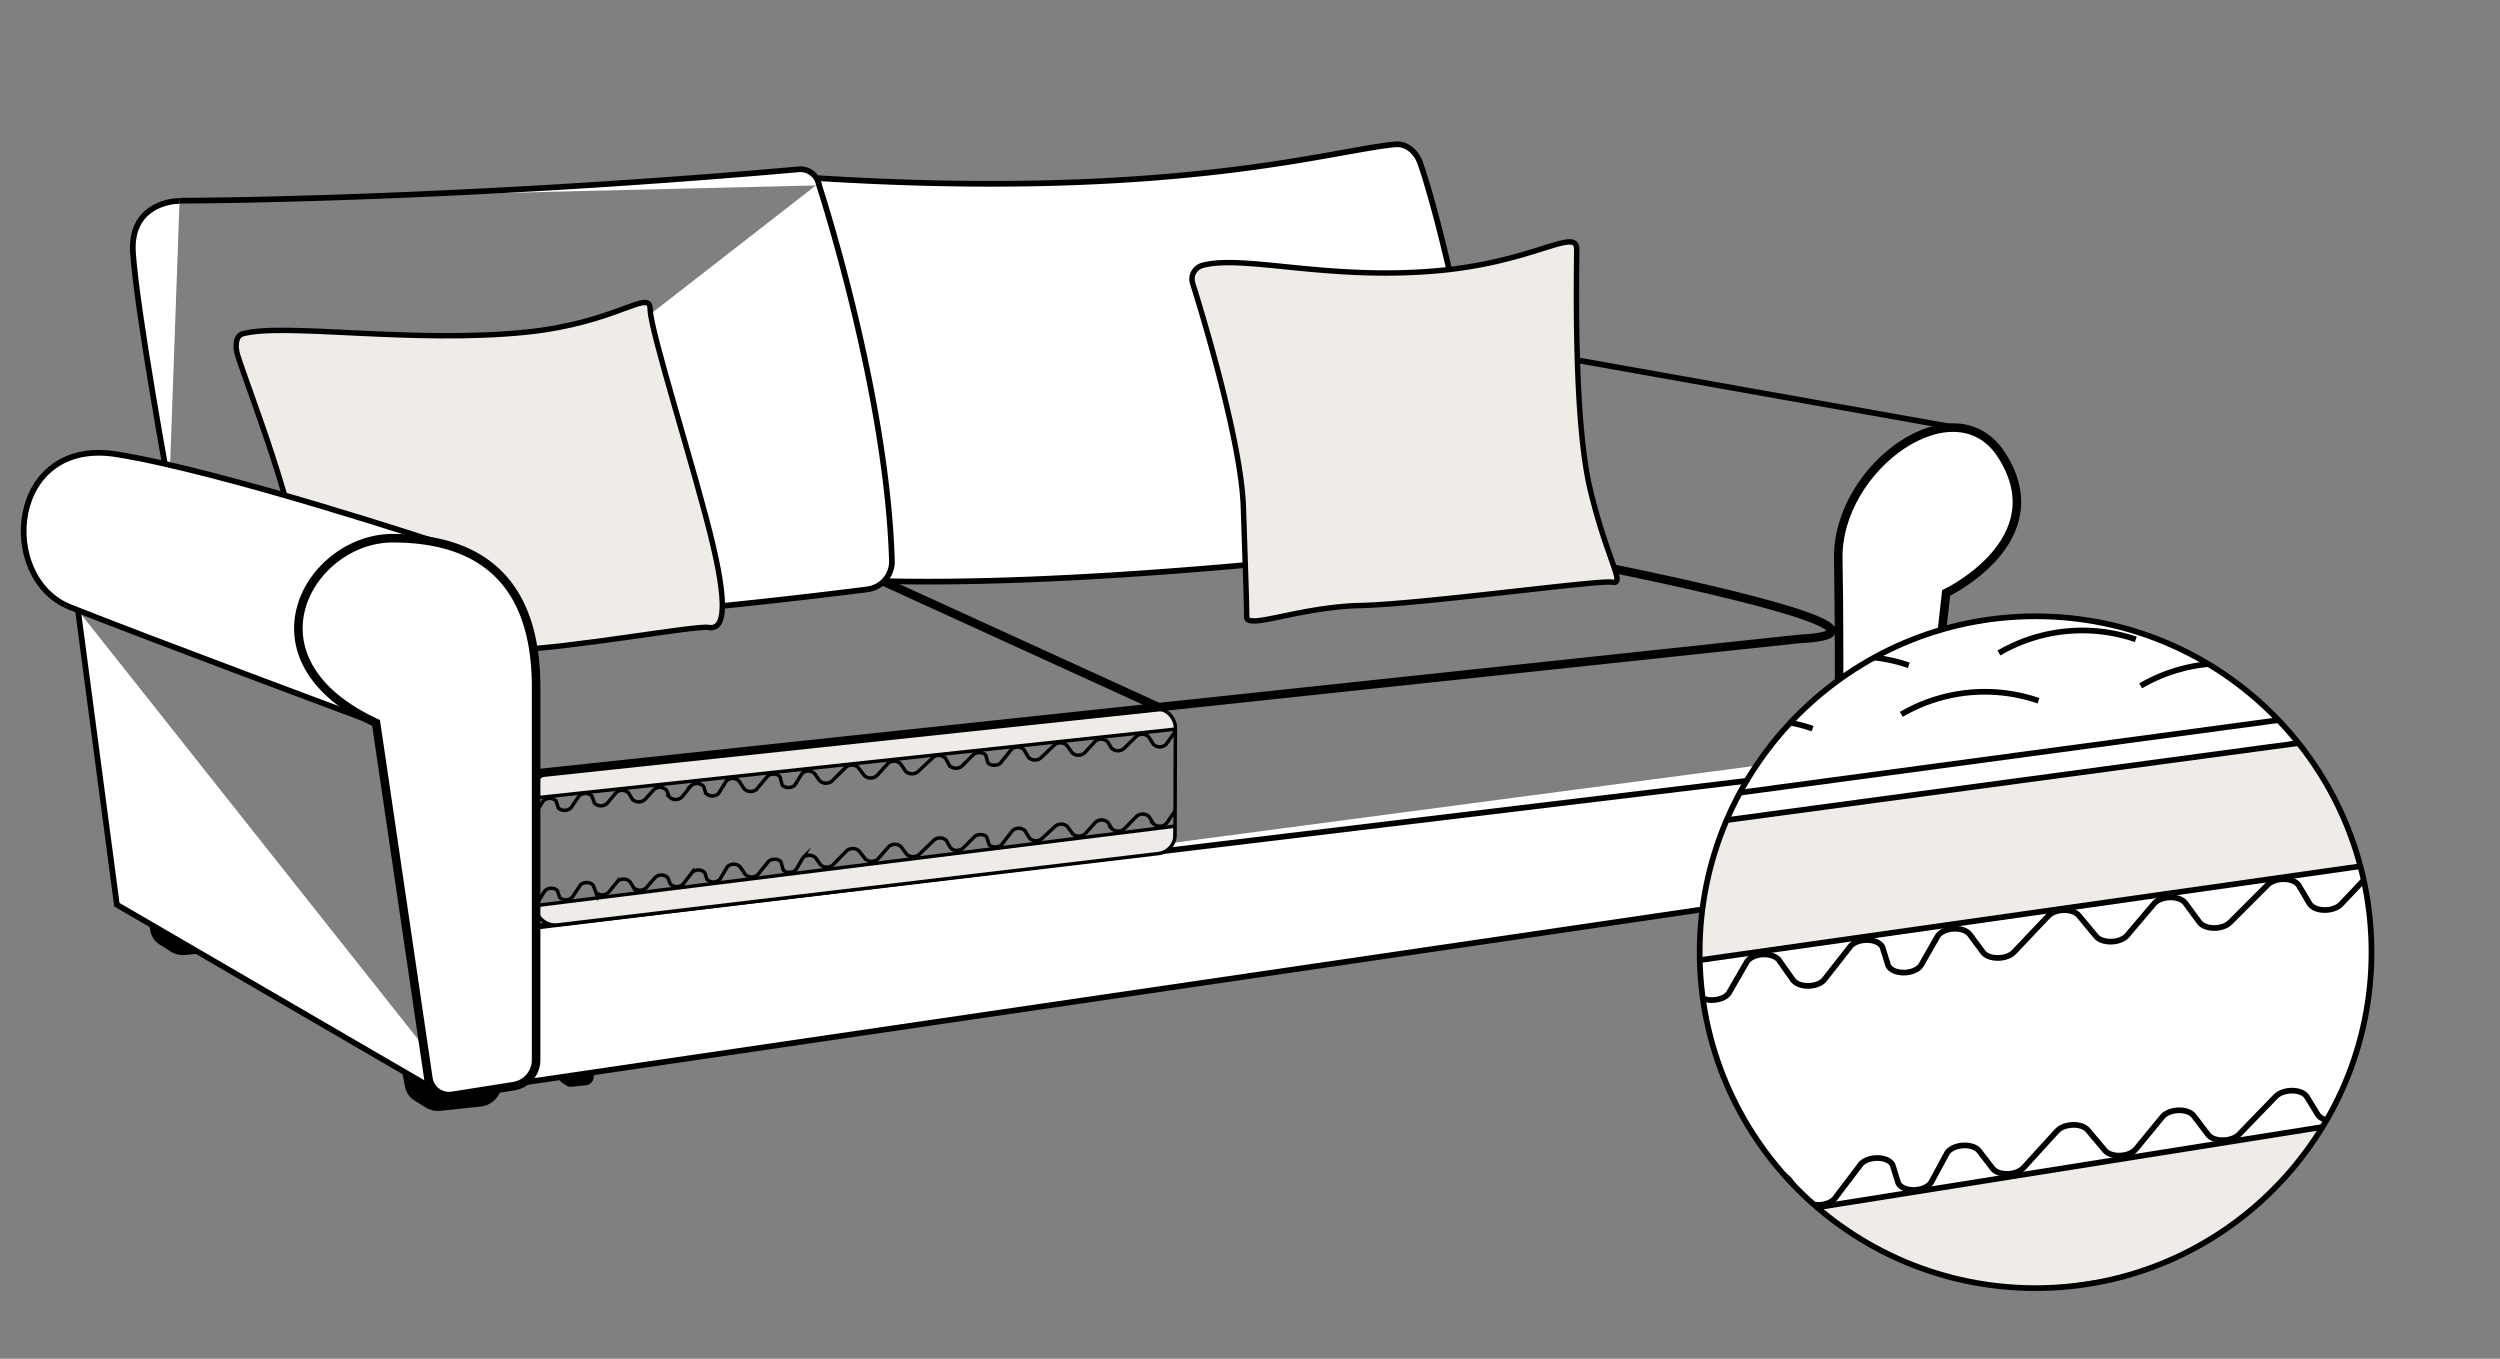 <?xml version="1.0" encoding="UTF-8"?> <svg xmlns="http://www.w3.org/2000/svg" xmlns:xlink="http://www.w3.org/1999/xlink" id="Layer_1" data-name="Layer 1" viewBox="0 0 438.35 238.24"><rect x="0" y="0" width="438.35" height="238.24" fill="#808080" stroke="none"/> <defs> <style>.cls-1,.cls-12,.cls-13{fill:none;}.cls-1,.cls-11,.cls-12,.cls-13,.cls-2,.cls-3,.cls-4,.cls-6,.cls-7,.cls-8{stroke:#000;stroke-miterlimit:10;}.cls-1,.cls-6{stroke-width:0.61px;}.cls-2,.cls-8,.cls-9{fill:#fff;}.cls-4{stroke-width:0.36px;}.cls-5{clip-path:url(#clip-path);}.cls-11,.cls-6,.cls-7{fill:#efece7;}.cls-7{stroke-width:0.95px;}.cls-13,.cls-8{stroke-width:1.5px;}.cls-10{clip-path:url(#clip-path-2);}</style> <clipPath id="clip-path"> <path class="cls-1" d="M203.06,149.67,97.79,162.17a3.44,3.44,0,0,1-3.88-3.38l-.2-20.42a2.81,2.81,0,0,1,2.53-2.82l106.69-11.17c1.64-.16,3.16,1.56,3.16,3.21l-.06,18.7A3.31,3.31,0,0,1,203.06,149.67Z"></path> </clipPath> <clipPath id="clip-path-2"> <circle class="cls-2" cx="356.92" cy="166.96" r="58.9"></circle> </clipPath> </defs> <polyline class="cls-2" points="312.96 133.59 313.48 157.25 85.03 190.81 84.44 163.81"></polyline> <path class="cls-2" d="M319.27,135.34,89.72,163"></path> <path class="cls-2" d="M322.32,163s.35-48.71,0-64.94S342.83,67,351,79.85c9.53,14.94-9.76,24.12-9.76,24.12l-6.47,57.53Z"></path> <path class="cls-3" d="M87.74,189.23l-.32,1.43a3.68,3.68,0,0,1-3.23,2.87l-7,.74a3.68,3.68,0,0,1-2.35-.55l-1.91-1.19a3.13,3.13,0,0,1-1.4-2l-.64-3.16"></path> <path class="cls-3" d="M43.08,161.91l-.32,1.42a3.72,3.72,0,0,1-3.23,2.88l-7,.73a3.68,3.68,0,0,1-2.36-.54l-1.9-1.2a3.06,3.06,0,0,1-1.4-2L26.21,160"></path> <path class="cls-4" d="M104.09,188l-.22,1.11a1.32,1.32,0,0,1-1.14,1l-2.5.26a1.32,1.32,0,0,1-.84-.2l-.67-.42a1.09,1.09,0,0,1-.5-.72v-.19"></path> <path class="cls-2" d="M150.23,101.74c36.9,1.56,90.61-4.79,106-6.74a4.78,4.78,0,0,0,4.18-4.88c-.69-23.1-8.68-54-11.42-61.61-.66-1.83-2.33-3.36-4.26-3.2-10.84.91-38.61,9.88-101.6,5.91"></path> <path class="cls-2" d="M29.68,85.63S24,54.68,23.31,44.23c-.48-7.93,6.17-9,8.17-9"></path> <path class="cls-2" d="M31.48,35.19s46.19,0,108.67-5.51a3.3,3.3,0,0,1,3.46,2.82"></path> <path class="cls-2" d="M43.08,110.28c38,1.61,93.23-4.93,109-6.94a4.92,4.92,0,0,0,4.31-5c-.89-29.82-12.88-66.18-12.88-66.18"></path> <g class="cls-5"> <polygon class="cls-6" points="93.91 158.79 206.11 144.85 205.9 153.75 93.99 166.47 93.91 158.79"></polygon> <polygon class="cls-6" points="93.91 132.19 206.09 119.01 207.24 127.72 92.31 140.07 93.91 132.19"></polygon> <path class="cls-1" d="M93.73,142.83l1.55-2.42a1.63,1.63,0,0,1,2.21,0l.41,1.26a1.64,1.64,0,0,0,2.19,0l1.45-2.11a1.63,1.63,0,0,1,2.24,0l.47,1.29a1.62,1.62,0,0,0,2.22,0L108,139a1.59,1.59,0,0,1,2.23.06l.63,1.07a1.61,1.61,0,0,0,2.21.07l1.58-1.74a1.59,1.59,0,0,1,2.22.09l.46,1.14a1.59,1.59,0,0,0,2.21.1l1.61-2a1.6,1.6,0,0,1,2.23.1l.36,1.16a1.57,1.57,0,0,0,2.25.07l1.36-2.18a1.61,1.61,0,0,1,2.23,0l.9,1.38a1.63,1.63,0,0,0,2.13.12l2-2.37c.59-.53,1.89-.42,2.17.19l.34,1.29c.29.66,1.76.72,2.26.09l1.25-2a1.61,1.61,0,0,1,2.22,0l.86,1.25a1.64,1.64,0,0,0,2.15.07l2.45-2.42a1.65,1.65,0,0,1,2.14,0l1.12,1.47a1.64,1.64,0,0,0,2.17,0l1.94-2.13a1.63,1.63,0,0,1,2.19,0l.92,1.35a1.63,1.63,0,0,0,2.14.09l2.68-2.51a1.61,1.61,0,0,1,2.17.14l.69,1.26a1.61,1.61,0,0,0,2.19.12l2-2c.57-.56,1.93-.46,2.21.16l.32,1.16c.29.63,1.68.72,2.23.14l1.94-2.41a1.61,1.61,0,0,1,2.2.09l.77,1.32a1.61,1.61,0,0,0,2.16.11l2.41-2.29a1.64,1.64,0,0,1,2.14.07L188,132a1.63,1.63,0,0,0,2.18,0l1.83-2a1.61,1.61,0,0,1,2.2.07l.67,1.1a1.63,1.63,0,0,0,2.17.1l2.19-2.16a1.62,1.62,0,0,1,2.16.08l.82,1.3a1.59,1.59,0,0,0,2.26,0l1.61-2.26"></path> <path class="cls-1" d="M94,158.67l1.52-2.45a1.63,1.63,0,0,1,2.2-.09l.43,1.26a1.63,1.63,0,0,0,2.19-.07l1.42-2.13a1.62,1.62,0,0,1,2.23,0l.5,1.28a1.61,1.61,0,0,0,2.22,0l1.52-1.88a1.6,1.6,0,0,1,2.23,0l.64,1.06a1.61,1.61,0,0,0,2.22,0l1.54-1.77a1.59,1.59,0,0,1,2.22,0l.48,1.14a1.6,1.6,0,0,0,2.22,0l1.58-2.06a1.59,1.59,0,0,1,2.22.06l.38,1.16a1.59,1.59,0,0,0,2.26,0l1.32-2.21a1.61,1.61,0,0,1,2.22,0l.93,1.37a1.63,1.63,0,0,0,2.13.08l1.95-2.4c.59-.54,1.9-.45,2.18.15l.36,1.29c.31.65,1.78.68,2.27,0l1.21-2.06a1.61,1.61,0,0,1,2.21,0l.89,1.24a1.63,1.63,0,0,0,2.16,0l2.4-2.46a1.65,1.65,0,0,1,2.14,0l1.15,1.45a1.64,1.64,0,0,0,2.17,0l1.9-2.16a1.6,1.6,0,0,1,2.18,0l1,1.33a1.63,1.63,0,0,0,2.14.05l2.64-2.55a1.61,1.61,0,0,1,2.18.1l.7,1.25a1.62,1.62,0,0,0,2.19.08l2-2c.56-.57,1.92-.5,2.21.12l.34,1.15c.3.63,1.69.69,2.23.1l1.9-2.44a1.6,1.6,0,0,1,2.2,0l.79,1.3a1.6,1.6,0,0,0,2.17.08L185,144.9a1.64,1.64,0,0,1,2.14,0l.94,1.3a1.65,1.65,0,0,0,2.18,0l1.8-2a1.63,1.63,0,0,1,2.2,0l.68,1.08a1.63,1.63,0,0,0,2.18.07l2.15-2.2a1.64,1.64,0,0,1,2.17,0l.83,1.29a1.6,1.6,0,0,0,2.27-.08l1.56-2.29"></path> </g> <path class="cls-1" d="M203.06,149.67,97.79,162.17a3.44,3.44,0,0,1-3.88-3.38l-.2-20.42a2.81,2.81,0,0,1,2.53-2.82l106.69-11.17c1.64-.16,3.16,1.56,3.16,3.21l-.06,18.7A3.31,3.31,0,0,1,203.06,149.67Z"></path> <path class="cls-7" d="M210.85,46.53a2.48,2.48,0,0,0-1.73,3.14c2,6.36,8.52,28.05,8.89,39.2.44,13.16.58,17,.58,19.3s9.22-1.75,20-2,41.81-4.53,44.15-4.09-1-4-3.94-16.38-2.34-38.16-2.34-42-7.2,2-23.25,3.66C233.36,49.39,218.17,44.56,210.85,46.53Z"></path> <path class="cls-7" d="M42.58,58.52c-1.37.37-1.34,2.39-.92,3.74,2,6.36,10.78,28.26,11.16,39.41.43,13.16,3.34,14.66,3.34,17s22-4.36,32.79-4.65,32.91-4.39,35.25-4,3.72-2.08.8-14.5S114,58,114,54.24s-5.67,2.34-21.72,4C72.41,60.28,49.89,56.56,42.58,58.52Z"></path> <path class="cls-2" d="M65.88,126.76S25,111.54,12.26,106.44,1.43,76.57,20.49,79.66,77.35,95.32,77.35,95.32"></path> <path class="cls-2" d="M90,190.46a4.66,4.66,0,0,0,4-4.61V120.49c0-19.41-10.59-26.12-25.15-26.12s-27.09,21.18-2.91,32.39l9.17,62.31a3.66,3.66,0,0,0,4.19,3.08Z"></path> <path class="cls-8" d="M322.32,163s.35-48.71,0-64.94S342.83,67,351,79.85c9.53,14.94-9.76,24.12-9.76,24.12l-6.47,57.53Z"></path> <polyline class="cls-2" points="13.67 107.01 20.49 158.63 75.81 190.81 74.21 183.38"></polyline> <line class="cls-2" x1="343.05" y1="75" x2="276.62" y2="63.17"></line> <line class="cls-8" x1="203.14" y1="123.99" x2="154.94" y2="101.98"></line> <circle class="cls-9" cx="356.92" cy="166.96" r="58.9"></circle> <g class="cls-10"> <polygon class="cls-11" points="223.86 226.78 505.7 181.94 505.94 204.42 224.73 246.17 223.86 226.78"></polygon> <polygon class="cls-11" points="222.42 154.62 503.43 116.76 507.08 138.64 218.21 179.69 222.42 154.62"></polygon> <path class="cls-12" d="M222,186.55l3.72-6.24c1.06-1.51,4.4-1.69,5.56-.31l1.13,3.15c1.15,1.37,4.43,1.21,5.53-.27l3.49-5.43c1.15-1.54,4.62-1.63,5.63-.14l1.31,3.19c1,1.48,4.42,1.41,5.6-.1l3.76-4.81c1.19-1.54,4.67-1.58,5.63-.07l1.68,2.65c.93,1.49,4.33,1.48,5.58,0l3.82-4.54c1.27-1.5,4.72-1.48,5.61,0l1.26,2.86c.89,1.51,4.32,1.54,5.6,0l3.89-5.29c1.29-1.51,4.76-1.46,5.62.07l1,2.9c.88,1.58,4.5,1.57,5.69,0l3.24-5.62c1.15-1.52,4.58-1.62,5.61-.15l2.41,3.42c1,1.35,4,1.41,5.38.1l4.83-6.15c1.46-1.38,4.75-1.21,5.49.3l1,3.23c.81,1.64,4.51,1.66,5.73,0l3-5.25c1.14-1.52,4.53-1.63,5.59-.19l2.29,3.09c1,1.36,4.15,1.35,5.44,0l6-6.33c1.26-1.34,4.32-1.39,5.39-.08l3,3.62c1.1,1.34,4.28,1.25,5.47-.16l4.7-5.54c1.23-1.44,4.5-1.49,5.52-.09l2.44,3.33c1,1.34,4.08,1.37,5.41,0l6.56-6.56c1.39-1.38,4.63-1.29,5.49.16l1.84,3.12c.87,1.47,4.18,1.54,5.53.12l4.89-5.17c1.39-1.46,4.82-1.33,5.58.21l.91,2.89c.78,1.58,4.29,1.67,5.63.16l4.68-6.23c1.29-1.46,4.63-1.44,5.56,0l2.05,3.25c.9,1.43,4.13,1.49,5.48.11l5.87-6c1.31-1.34,4.4-1.33,5.41,0l2.43,3.24c1,1.39,4.27,1.34,5.5-.08l4.46-5.14c1.26-1.46,4.6-1.46,5.55,0l1.78,2.71c.93,1.43,4.16,1.46,5.49.07l5.34-5.64c1.31-1.38,4.49-1.36,5.46,0l2.17,3.22c1.08,1.53,4.71,1.34,5.71-.3l3.85-5.85"></path> <path class="cls-12" d="M224.12,226.47l3.61-6.31c1-1.52,4.37-1.77,5.56-.4l1.19,3.13c1.17,1.34,4.44,1.13,5.52-.37l3.39-5.49c1.13-1.56,4.6-1.71,5.63-.23l1.36,3.17c1,1.45,4.45,1.33,5.6-.21l3.68-4.87c1.17-1.56,4.65-1.66,5.63-.17l1.72,2.63c1,1.46,4.36,1.4,5.58-.11l3.74-4.6c1.24-1.52,4.69-1.56,5.61-.06l1.32,2.83c.91,1.5,4.34,1.47,5.59,0l3.8-5.35c1.27-1.53,4.74-1.55,5.62,0l1.06,2.88c.91,1.56,4.52,1.49,5.69-.12l3.14-5.67c1.13-1.55,4.55-1.7,5.61-.25l2.46,3.37c1,1.33,4,1.34,5.39,0l4.72-6.23c1.43-1.41,4.73-1.29,5.5.2l1,3.21c.84,1.63,4.54,1.59,5.73-.06l2.87-5.3c1.11-1.53,4.5-1.7,5.59-.28l2.34,3.05c1,1.34,4.17,1.28,5.44-.11l5.86-6.43c1.25-1.36,4.31-1.46,5.4-.17l3,3.56c1.12,1.33,4.29,1.18,5.46-.25l4.61-5.62c1.2-1.46,4.47-1.57,5.52-.18l2.5,3.28c1,1.33,4.09,1.3,5.4,0l6.45-6.67c1.36-1.41,4.61-1.37,5.49.06l1.89,3.09c.9,1.45,4.21,1.47,5.53,0l4.8-5.25c1.37-1.49,4.8-1.42,5.59.12l1,2.87c.8,1.56,4.32,1.6,5.63.06l4.57-6.31c1.26-1.48,4.61-1.52,5.56-.07l2.11,3.22c.92,1.41,4.15,1.42,5.48,0l5.76-6.09c1.29-1.36,4.38-1.41,5.41-.09l2.49,3.2c1.06,1.37,4.29,1.26,5.49-.18l4.37-5.21c1.24-1.48,4.57-1.54,5.55-.1l1.83,2.67c1,1.41,4.19,1.39,5.49,0l5.24-5.72c1.29-1.41,4.47-1.45,5.47-.08l2.22,3.18c1.1,1.51,4.73,1.26,5.7-.4l3.75-5.92"></path> <line class="cls-11" x1="221.92" y1="150.19" x2="502.93" y2="112.33"></line> <path class="cls-2" d="M333.38,125.26a29,29,0,0,1,24.05-2.39"></path> <path class="cls-2" d="M293.82,130.15a28.94,28.94,0,0,1,24-2.39"></path> <path class="cls-2" d="M350.49,114.5a29,29,0,0,1,24-2.39"></path> <path class="cls-2" d="M310.69,119.05a29,29,0,0,1,24-2.39"></path> <path class="cls-2" d="M375.34,120.26a29,29,0,0,1,24-2.39"></path> </g> <circle class="cls-12" cx="356.92" cy="166.96" r="58.9"></circle> <path class="cls-8" d="M90,190.46a4.66,4.66,0,0,0,4-4.61V120.49c0-19.41-10.59-26.12-25.15-26.12s-27.09,21.18-2.91,32.39l9.17,62.31a3.66,3.66,0,0,0,4.19,3.08Z"></path> <path class="cls-13" d="M93.94,135.62,315.3,112.05c23.66-1.19-32.14-12.27-32.14-12.27"></path> </svg> 